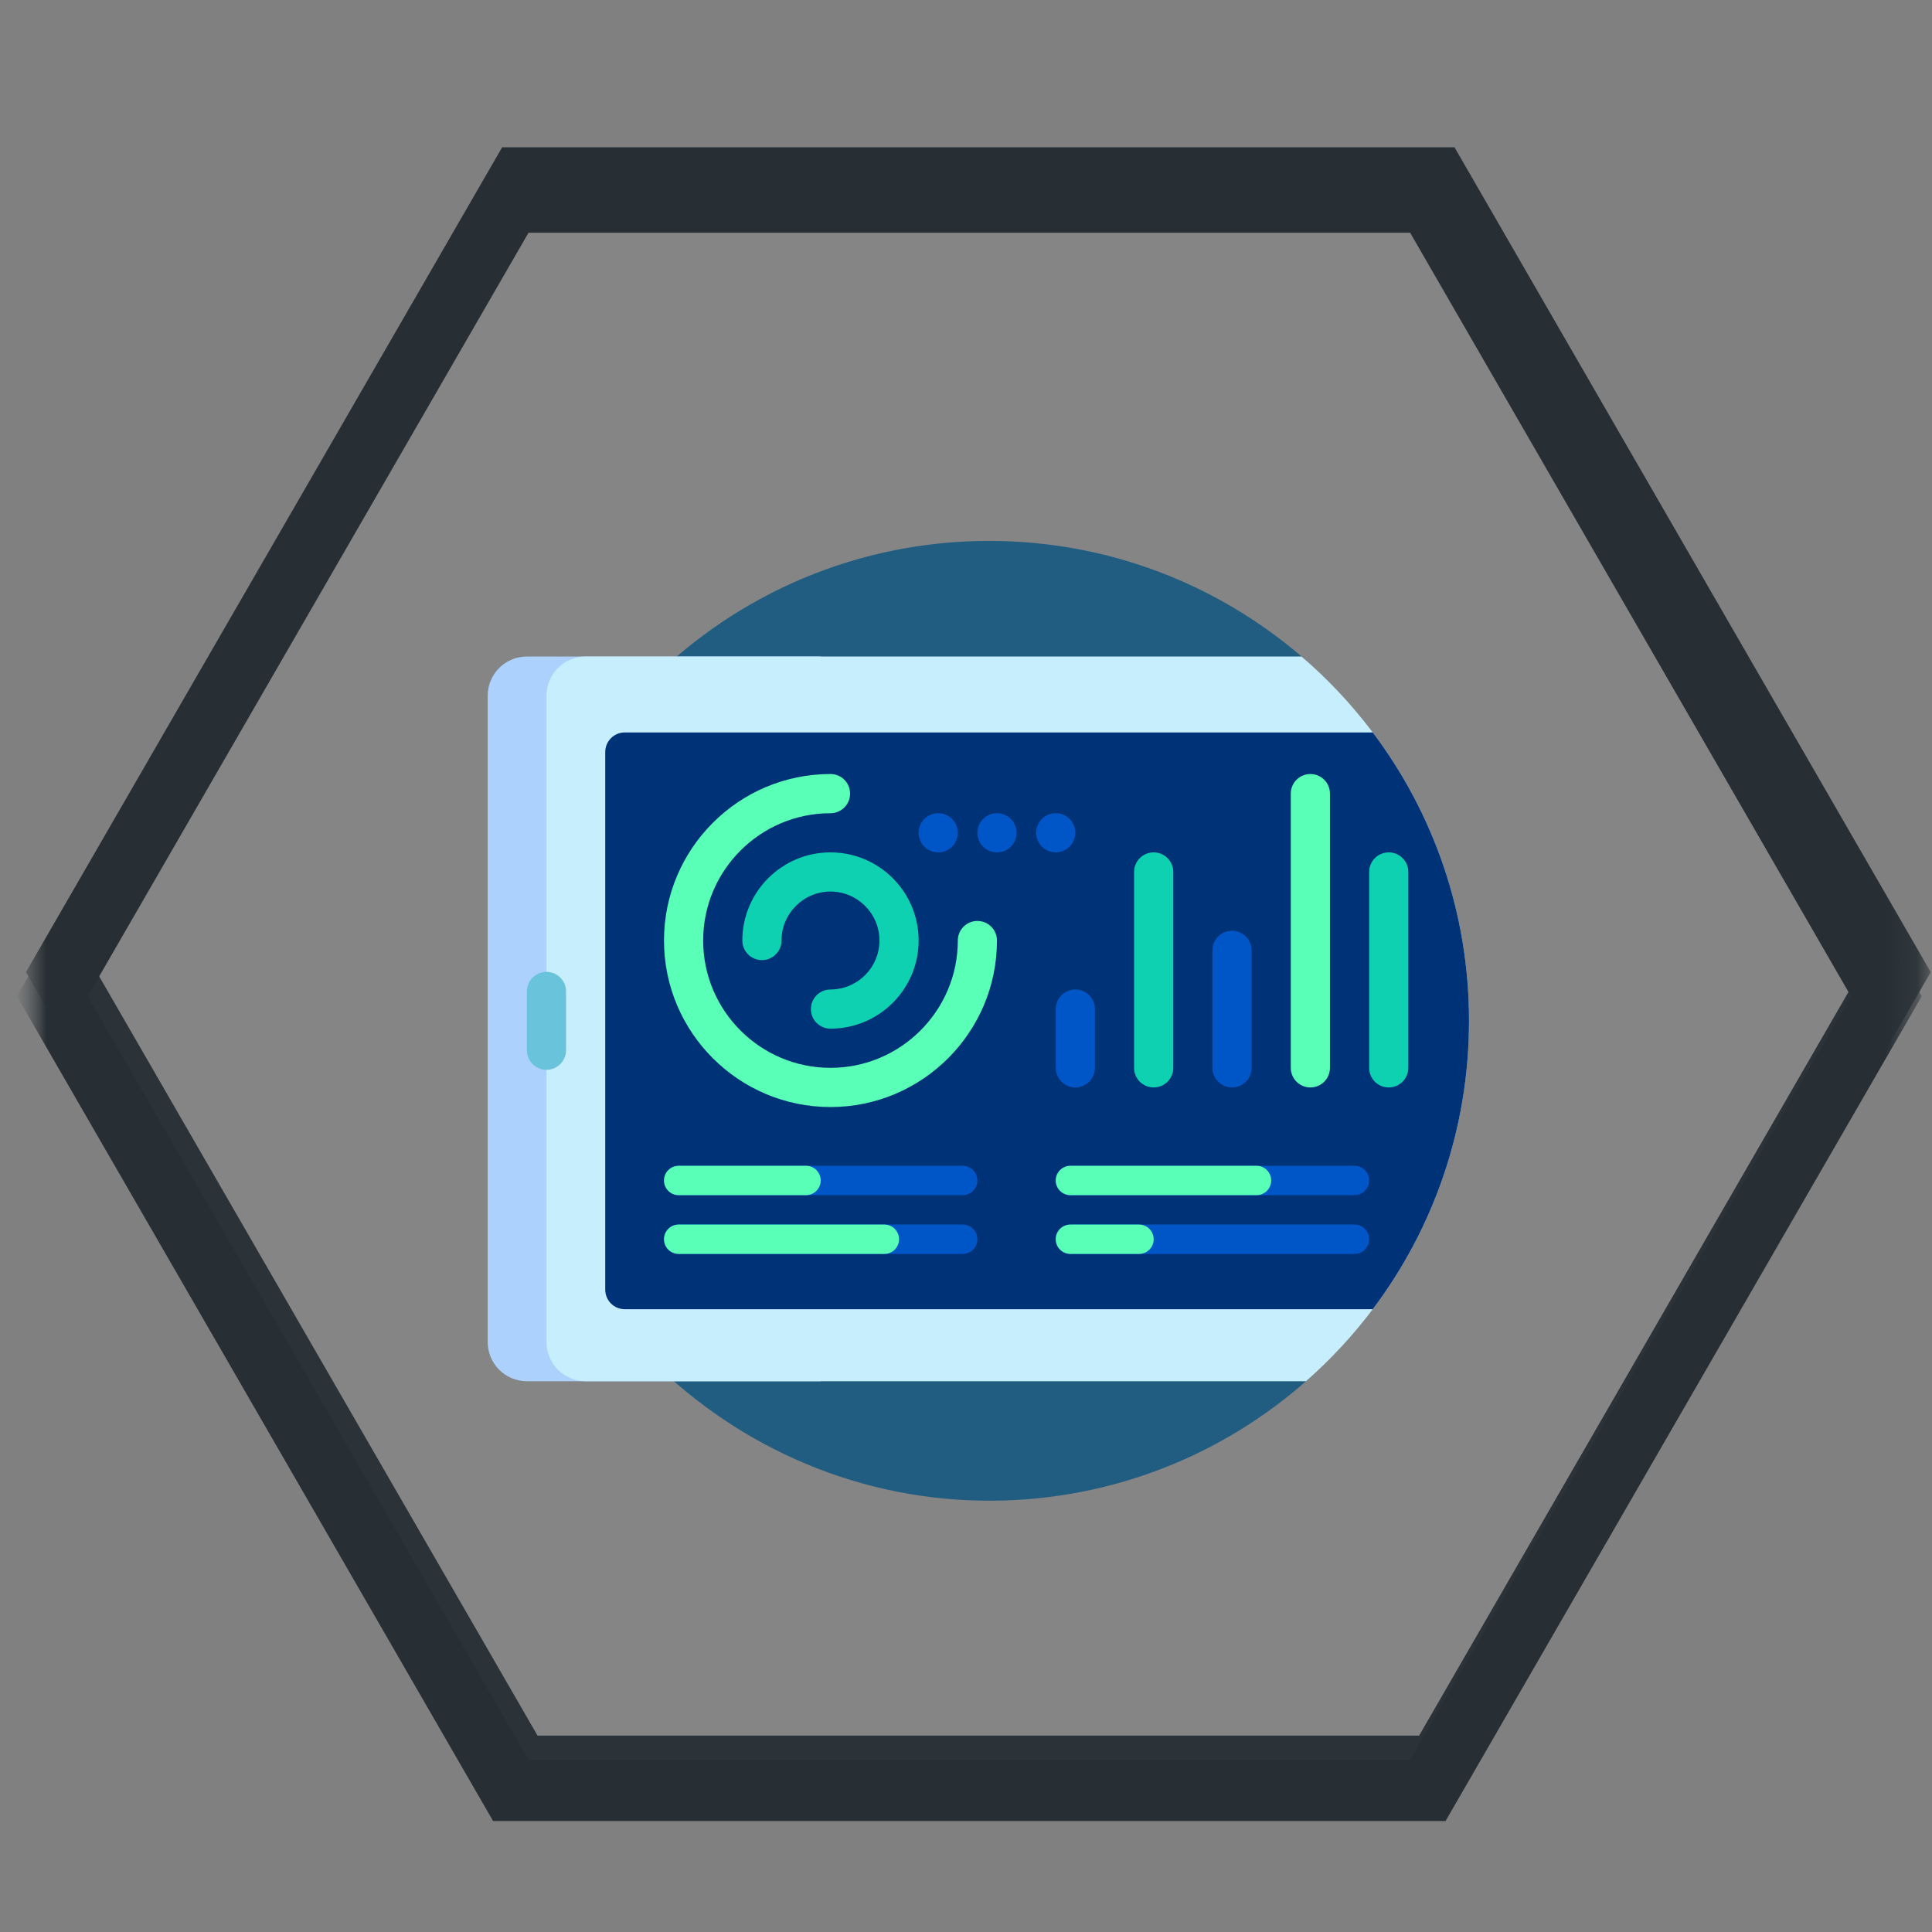 <svg width="63" height="63" viewBox="0 0 63 63" fill="none" xmlns="http://www.w3.org/2000/svg">
<rect x="0" y="0" width="63" height="63" fill="#808080" stroke="none"/>
<mask id="mask0_1371_257861" style="mask-type:luminance" maskUnits="userSpaceOnUse" x="0" y="0" width="63" height="63">
<path d="M62.903 0.7H0.903V62.7H62.903V0.7Z" fill="white"/>
</mask>
<g mask="url(#mask0_1371_257861)">
<path fill-rule="evenodd" clip-rule="evenodd" d="M61.804 31.7L46.853 57.596H16.951L2 31.7L16.951 5.804H46.853L61.804 31.7Z" fill="white" fill-opacity="0.02" stroke="#272F34" stroke-width="2" stroke-miterlimit="1.5" stroke-linecap="round"/>
<mask id="mask1_1371_257861" style="mask-type:luminance" maskUnits="userSpaceOnUse" x="0" y="1" width="63" height="63">
<path d="M62.61 1.485H0.61V63.485H62.61V1.485Z" fill="white"/>
</mask>
<g mask="url(#mask1_1371_257861)">
<path fill-rule="evenodd" clip-rule="evenodd" d="M61.511 32.486L46.56 58.382H16.657L1.706 32.486L16.657 6.589H46.56L61.511 32.486Z" fill="white" fill-opacity="0.02" stroke="#272F34" stroke-width="2" stroke-miterlimit="1.5" stroke-linecap="round"/>
<g clip-path="url(#clip0_1371_257861)">
<path d="M42.601 45.028C39.874 47.433 36.303 48.903 32.389 48.936C23.76 49.008 16.606 41.917 16.606 33.288C16.606 24.645 23.612 17.639 32.255 17.639C36.157 17.639 39.727 19.068 42.468 21.431C42.881 21.787 42.921 22.411 42.555 22.816C40.056 25.589 38.535 29.261 38.535 33.288C38.535 37.375 40.102 41.096 42.669 43.884C42.973 44.215 42.939 44.731 42.601 45.028Z" fill="#205D81"/>
<path d="M26.762 21.408V45.04H17.181C16.475 45.04 15.903 44.468 15.903 43.763V22.685C15.903 21.98 16.475 21.408 17.181 21.408H26.762Z" fill="#ACD1FD"/>
<path d="M47.903 33.288C47.903 37.971 45.847 42.173 42.587 45.04H19.097C18.392 45.04 17.82 44.468 17.82 43.763V22.685C17.82 21.98 18.392 21.408 19.097 21.408H42.441C45.785 24.278 47.903 28.535 47.903 33.288Z" fill="#C7EEFD"/>
<path d="M17.819 34.885C17.467 34.885 17.181 34.599 17.181 34.246V32.33C17.181 31.977 17.467 31.691 17.819 31.691C18.172 31.691 18.458 31.977 18.458 32.33V34.246C18.458 34.599 18.172 34.885 17.819 34.885Z" fill="#69C3DA"/>
<path d="M44.764 42.692H35.066C35.066 42.692 35.065 42.692 35.065 42.692H20.374C20.022 42.692 19.736 42.406 19.736 42.053V24.523C19.736 24.17 20.022 23.884 20.374 23.884H35.065H35.066H44.764C46.735 26.502 47.903 29.759 47.903 33.288C47.903 36.817 46.735 40.074 44.764 42.692Z" fill="#003278"/>
<path d="M40.175 30.35C40.528 30.35 40.813 30.636 40.813 30.989V34.821C40.813 35.174 40.528 35.46 40.175 35.46C39.822 35.46 39.536 35.174 39.536 34.821V30.989C39.536 30.636 39.822 30.35 40.175 30.35ZM34.426 32.905V34.821C34.426 35.174 34.712 35.46 35.065 35.46C35.418 35.46 35.704 35.174 35.704 34.821V32.905C35.704 32.552 35.418 32.266 35.065 32.266C34.712 32.266 34.426 32.552 34.426 32.905ZM34.426 27.795C34.779 27.795 35.065 27.509 35.065 27.156C35.065 26.803 34.779 26.518 34.426 26.518C34.074 26.518 33.788 26.803 33.788 27.156C33.788 27.509 34.074 27.795 34.426 27.795ZM32.51 27.795C32.863 27.795 33.149 27.509 33.149 27.156C33.149 26.803 32.863 26.518 32.51 26.518C32.157 26.518 31.871 26.803 31.871 27.156C31.871 27.509 32.157 27.795 32.51 27.795ZM30.594 27.795C30.947 27.795 31.233 27.509 31.233 27.156C31.233 26.803 30.947 26.518 30.594 26.518C30.241 26.518 29.955 26.803 29.955 27.156C29.955 27.509 30.241 27.795 30.594 27.795ZM22.131 38.973H31.392C31.657 38.973 31.871 38.758 31.871 38.494C31.871 38.229 31.657 38.015 31.392 38.015H22.131C21.866 38.015 21.652 38.229 21.652 38.494C21.652 38.758 21.866 38.973 22.131 38.973ZM22.131 40.889H31.392C31.657 40.889 31.871 40.674 31.871 40.41C31.871 40.145 31.657 39.931 31.392 39.931H22.131C21.866 39.931 21.652 40.145 21.652 40.41C21.652 40.674 21.866 40.889 22.131 40.889ZM34.905 38.973H44.167C44.431 38.973 44.646 38.758 44.646 38.494C44.646 38.229 44.431 38.015 44.167 38.015H34.905C34.641 38.015 34.426 38.229 34.426 38.494C34.426 38.758 34.641 38.973 34.905 38.973ZM34.905 40.889H44.167C44.431 40.889 44.646 40.674 44.646 40.41C44.646 40.145 44.431 39.931 44.167 39.931H34.905C34.641 39.931 34.426 40.145 34.426 40.41C34.426 40.674 34.641 40.889 34.905 40.889Z" fill="#0055C7"/>
<path d="M27.081 33.543C26.728 33.543 26.442 33.257 26.442 32.905C26.442 32.552 26.728 32.266 27.081 32.266C27.962 32.266 28.678 31.55 28.678 30.669C28.678 29.789 27.962 29.072 27.081 29.072C26.201 29.072 25.484 29.789 25.484 30.669C25.484 31.022 25.198 31.308 24.846 31.308C24.493 31.308 24.207 31.022 24.207 30.669C24.207 29.084 25.496 27.795 27.081 27.795C28.666 27.795 29.955 29.084 29.955 30.669C29.955 32.254 28.666 33.543 27.081 33.543ZM37.62 27.795C37.267 27.795 36.981 28.081 36.981 28.434V34.821C36.981 35.174 37.267 35.46 37.62 35.46C37.973 35.46 38.259 35.174 38.259 34.821V28.434C38.259 28.081 37.973 27.795 37.62 27.795ZM45.923 28.434V34.821C45.923 35.174 45.637 35.46 45.285 35.46C44.932 35.46 44.646 35.174 44.646 34.821V28.434C44.646 28.081 44.932 27.795 45.285 27.795C45.637 27.795 45.923 28.081 45.923 28.434Z" fill="#0ED1B2"/>
<path d="M27.081 36.099C24.087 36.099 21.652 33.663 21.652 30.669C21.652 27.676 24.087 25.24 27.081 25.24C27.434 25.24 27.72 25.526 27.72 25.879C27.72 26.232 27.434 26.518 27.081 26.518C24.792 26.518 22.929 28.38 22.929 30.669C22.929 32.959 24.792 34.821 27.081 34.821C29.37 34.821 31.233 32.959 31.233 30.669C31.233 30.317 31.519 30.031 31.871 30.031C32.224 30.031 32.51 30.317 32.51 30.669C32.51 33.663 30.075 36.099 27.081 36.099ZM42.73 25.24C42.377 25.24 42.091 25.526 42.091 25.879V34.821C42.091 35.174 42.377 35.46 42.73 35.46C43.083 35.46 43.368 35.174 43.368 34.821V25.879C43.368 25.526 43.083 25.24 42.73 25.24ZM22.131 38.973H26.283C26.547 38.973 26.762 38.758 26.762 38.494C26.762 38.229 26.547 38.015 26.283 38.015H22.131C21.866 38.015 21.652 38.229 21.652 38.494C21.652 38.758 21.866 38.973 22.131 38.973ZM21.652 40.41C21.652 40.145 21.866 39.931 22.131 39.931H28.837C29.102 39.931 29.317 40.145 29.317 40.41C29.317 40.675 29.102 40.889 28.837 40.889H22.131C21.866 40.889 21.652 40.675 21.652 40.41ZM34.426 38.494C34.426 38.229 34.641 38.015 34.905 38.015H40.973C41.238 38.015 41.452 38.229 41.452 38.494C41.452 38.758 41.238 38.973 40.973 38.973H34.905C34.641 38.973 34.426 38.758 34.426 38.494ZM34.426 40.41C34.426 40.145 34.641 39.931 34.905 39.931H37.141C37.405 39.931 37.62 40.145 37.62 40.41C37.62 40.675 37.405 40.889 37.141 40.889H34.905C34.641 40.889 34.426 40.675 34.426 40.41Z" fill="#5AFFB7"/>
</g>
</g>
</g>
<defs>
<clipPath id="clip0_1371_257861">
<rect width="32" height="32" fill="white" transform="translate(15.903 17.288)"/>
</clipPath>
</defs>
</svg>

